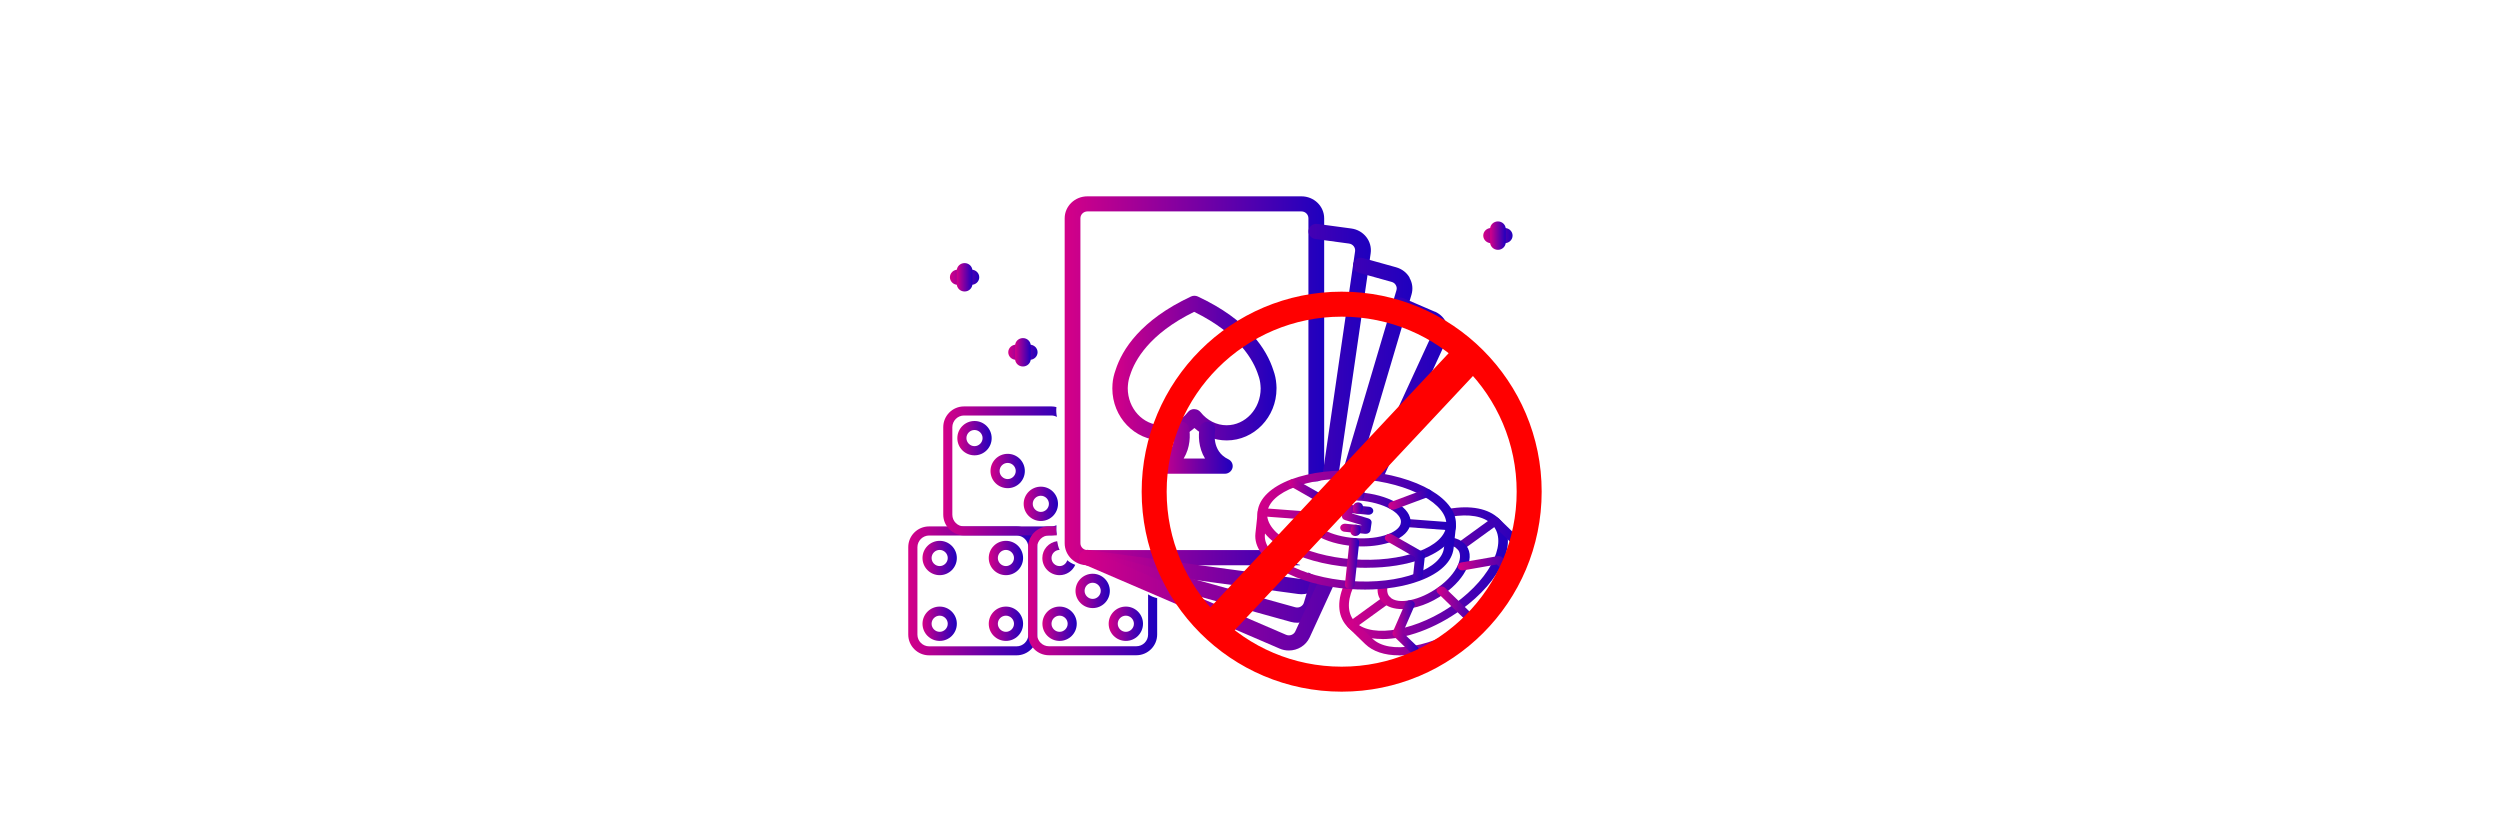 <?xml version="1.0" encoding="UTF-8"?>
<svg id="_Слой_1" data-name="Слой 1" xmlns="http://www.w3.org/2000/svg" version="1.1" xmlns:xlink="http://www.w3.org/1999/xlink" viewBox="0 0 300 100">
  <defs>
    <style>
      .cls-1 {
        fill: url(#_Безымянный_градиент_9-7);
      }

      .cls-1, .cls-2, .cls-3, .cls-4, .cls-5, .cls-6, .cls-7, .cls-8, .cls-9, .cls-10, .cls-11, .cls-12, .cls-13, .cls-14, .cls-15, .cls-16, .cls-17, .cls-18, .cls-19, .cls-20, .cls-21, .cls-22, .cls-23, .cls-24, .cls-25, .cls-26, .cls-27, .cls-28, .cls-29, .cls-30, .cls-31, .cls-32, .cls-33, .cls-34, .cls-35, .cls-36, .cls-37, .cls-38, .cls-39, .cls-40, .cls-41, .cls-42, .cls-43, .cls-44, .cls-45, .cls-46, .cls-47, .cls-48, .cls-49 {
        stroke-width: 0px;
      }

      .cls-2 {
        fill: url(#_Безымянный_градиент_9-35);
      }

      .cls-3 {
        fill: url(#_Безымянный_градиент_9-10);
      }

      .cls-4 {
        fill: #d0647a;
      }

      .cls-4, .cls-50, .cls-51 {
        display: none;
      }

      .cls-5 {
        fill: url(#_Безымянный_градиент_9-39);
      }

      .cls-6 {
        fill: url(#_Безымянный_градиент_9-13);
      }

      .cls-7 {
        fill: url(#_Безымянный_градиент_9-2);
      }

      .cls-8 {
        fill: url(#_Безымянный_градиент_9-5);
      }

      .cls-9 {
        fill: url(#_Безымянный_градиент_9-41);
      }

      .cls-10 {
        fill: url(#_Безымянный_градиент_9-16);
      }

      .cls-11 {
        fill: url(#_Безымянный_градиент_9-46);
      }

      .cls-12 {
        fill: url(#_Безымянный_градиент_9);
      }

      .cls-52 {
        stroke-width: 3px;
      }

      .cls-52, .cls-53 {
        fill: none;
      }

      .cls-52, .cls-53, .cls-50 {
        stroke: red;
        stroke-miterlimit: 10;
      }

      .cls-13 {
        fill: url(#_Безымянный_градиент_9-8);
      }

      .cls-14 {
        fill: url(#_Безымянный_градиент_9-31);
      }

      .cls-15 {
        fill: url(#_Безымянный_градиент_9-15);
      }

      .cls-16 {
        fill: url(#_Безымянный_градиент_9-12);
      }

      .cls-17 {
        fill: url(#_Безымянный_градиент_9-27);
      }

      .cls-53 {
        stroke-width: 4px;
      }

      .cls-18 {
        fill: url(#_Безымянный_градиент_9-20);
      }

      .cls-19 {
        fill: url(#_Безымянный_градиент_9-47);
      }

      .cls-20 {
        fill: url(#_Безымянный_градиент_9-32);
      }

      .cls-21 {
        fill: url(#_Безымянный_градиент_9-22);
      }

      .cls-22 {
        fill: url(#_Безымянный_градиент_9-19);
      }

      .cls-23 {
        fill: url(#_Безымянный_градиент_9-25);
      }

      .cls-24 {
        fill: url(#_Безымянный_градиент_9-40);
      }

      .cls-25 {
        fill: url(#_Безымянный_градиент_9-3);
      }

      .cls-26 {
        fill: url(#_Безымянный_градиент_9-4);
      }

      .cls-27 {
        fill: url(#_Безымянный_градиент_9-9);
      }

      .cls-28 {
        fill: url(#_Безымянный_градиент_9-29);
      }

      .cls-29 {
        fill: url(#_Безымянный_градиент_9-14);
      }

      .cls-30 {
        fill: url(#_Безымянный_градиент_9-36);
      }

      .cls-31 {
        fill: url(#_Безымянный_градиент_9-28);
      }

      .cls-32 {
        fill: url(#_Безымянный_градиент_9-44);
      }

      .cls-33 {
        fill: url(#_Безымянный_градиент_9-18);
      }

      .cls-34 {
        fill: url(#_Безымянный_градиент_9-33);
      }

      .cls-35 {
        fill: url(#_Безымянный_градиент_9-30);
      }

      .cls-36 {
        fill: url(#_Безымянный_градиент_9-42);
      }

      .cls-37 {
        fill: url(#_Безымянный_градиент_9-17);
      }

      .cls-38 {
        fill: #231f20;
      }

      .cls-39 {
        fill: url(#_Безымянный_градиент_9-37);
      }

      .cls-40 {
        fill: url(#_Безымянный_градиент_9-11);
      }

      .cls-41 {
        fill: url(#_Безымянный_градиент_9-24);
      }

      .cls-50 {
        fill: #fc0303;
      }

      .cls-42 {
        fill: url(#_Безымянный_градиент_9-38);
      }

      .cls-43 {
        fill: url(#_Безымянный_градиент_9-43);
      }

      .cls-44 {
        fill: url(#_Безымянный_градиент_9-45);
      }

      .cls-45 {
        fill: url(#_Безымянный_градиент_9-34);
      }

      .cls-46 {
        fill: url(#_Безымянный_градиент_9-26);
      }

      .cls-47 {
        fill: url(#_Безымянный_градиент_9-23);
      }

      .cls-48 {
        fill: url(#_Безымянный_градиент_9-21);
      }

      .cls-49 {
        fill: url(#_Безымянный_градиент_9-6);
      }
    </style>
    <linearGradient id="_Безымянный_градиент_9" data-name="Безымянный градиент 9" x1="127.76" y1="45.68" x2="158.89" y2="45.68" gradientUnits="userSpaceOnUse">
      <stop offset="0" stop-color="#d40088"/>
      <stop offset="1" stop-color="#1e00bf"/>
    </linearGradient>
    <linearGradient id="_Безымянный_градиент_9-2" data-name="Безымянный градиент 9" x1="129.54" y1="68.64" x2="164.5" y2="68.64" xlink:href="#_Безымянный_градиент_9"/>
    <linearGradient id="_Безымянный_градиент_9-3" data-name="Безымянный градиент 9" x1="129.54" y1="42.2" x2="164.5" y2="42.2" xlink:href="#_Безымянный_градиент_9"/>
    <linearGradient id="_Безымянный_градиент_9-4" data-name="Безымянный градиент 9" x1="129.54" y1="70.36" x2="169.5" y2="70.36" xlink:href="#_Безымянный_градиент_9"/>
    <linearGradient id="_Безымянный_градиент_9-5" data-name="Безымянный градиент 9" x1="129.54" y1="44.07" x2="169.5" y2="44.07" xlink:href="#_Безымянный_градиент_9"/>
    <linearGradient id="_Безымянный_градиент_9-6" data-name="Безымянный градиент 9" x1="129.54" y1="72.03" x2="173.79" y2="72.03" xlink:href="#_Безымянный_градиент_9"/>
    <linearGradient id="_Безымянный_градиент_9-7" data-name="Безымянный градиент 9" x1="129.54" y1="46.69" x2="173.79" y2="46.69" xlink:href="#_Безымянный_градиент_9"/>
    <linearGradient id="_Безымянный_градиент_9-8" data-name="Безымянный градиент 9" x1="133.47" y1="44.17" x2="153.18" y2="44.17" xlink:href="#_Безымянный_градиент_9"/>
    <linearGradient id="_Безымянный_градиент_9-9" data-name="Безымянный градиент 9" x1="138.72" y1="53.73" x2="147.93" y2="53.73" xlink:href="#_Безымянный_градиент_9"/>
    <linearGradient id="_Безымянный_градиент_9-10" data-name="Безымянный градиент 9" x1="177.99" y1="28.27" x2="181.52" y2="28.27" xlink:href="#_Безымянный_градиент_9"/>
    <linearGradient id="_Безымянный_градиент_9-11" data-name="Безымянный градиент 9" x1="113.99" y1="33.27" x2="117.52" y2="33.27" xlink:href="#_Безымянный_градиент_9"/>
    <linearGradient id="_Безымянный_градиент_9-12" data-name="Безымянный градиент 9" x1="120.99" y1="42.27" x2="124.52" y2="42.27" xlink:href="#_Безымянный_градиент_9"/>
    <linearGradient id="_Безымянный_градиент_9-13" data-name="Безымянный градиент 9" x1="178.81" y1="28.27" x2="180.7" y2="28.27" xlink:href="#_Безымянный_градиент_9"/>
    <linearGradient id="_Безымянный_градиент_9-14" data-name="Безымянный градиент 9" x1="114.81" y1="33.27" x2="116.7" y2="33.27" xlink:href="#_Безымянный_градиент_9"/>
    <linearGradient id="_Безымянный_градиент_9-15" data-name="Безымянный градиент 9" x1="121.81" y1="42.27" x2="123.7" y2="42.27" xlink:href="#_Безымянный_градиент_9"/>
    <linearGradient id="_Безымянный_градиент_9-16" data-name="Безымянный градиент 9" x1="160.71" y1="68.78" x2="180.96" y2="68.78" xlink:href="#_Безымянный_градиент_9"/>
    <linearGradient id="_Безымянный_градиент_9-17" data-name="Безымянный градиент 9" x1="161.66" y1="70.35" x2="183" y2="70.35" xlink:href="#_Безымянный_градиент_9"/>
    <linearGradient id="_Безымянный_градиент_9-18" data-name="Безымянный градиент 9" x1="165.31" y1="68.8" x2="176.36" y2="68.8" xlink:href="#_Безымянный_градиент_9"/>
    <linearGradient id="_Безымянный_градиент_9-19" data-name="Безымянный градиент 9" x1="172.4" y1="72.81" x2="177.59" y2="72.81" xlink:href="#_Безымянный_градиент_9"/>
    <linearGradient id="_Безымянный_градиент_9-20" data-name="Безымянный градиент 9" x1="167.1" y1="75.22" x2="170.23" y2="75.22" xlink:href="#_Безымянный_градиент_9"/>
    <linearGradient id="_Безымянный_градиент_9-21" data-name="Безымянный градиент 9" x1="174.92" y1="68.19" x2="182.46" y2="68.19" xlink:href="#_Безымянный_градиент_9"/>
    <linearGradient id="_Безымянный_градиент_9-22" data-name="Безымянный градиент 9" x1="150.9" y1="62.31" x2="174.73" y2="62.31" xlink:href="#_Безымянный_градиент_9"/>
    <linearGradient id="_Безымянный_градиент_9-23" data-name="Безымянный градиент 9" x1="150.62" y1="65.86" x2="174.71" y2="65.86" xlink:href="#_Безымянный_градиент_9"/>
    <linearGradient id="_Безымянный_градиент_9-24" data-name="Безымянный градиент 9" x1="156.36" y1="62.31" x2="169.26" y2="62.31" xlink:href="#_Безымянный_градиент_9"/>
    <linearGradient id="_Безымянный_градиент_9-25" data-name="Безымянный градиент 9" x1="162.52" y1="58.29" x2="163.95" y2="58.29" xlink:href="#_Безымянный_градиент_9"/>
    <linearGradient id="_Безымянный_градиент_9-26" data-name="Безымянный градиент 9" x1="161.39" y1="67.62" x2="163.1" y2="67.62" xlink:href="#_Безымянный_градиент_9"/>
    <linearGradient id="_Безымянный_градиент_9-27" data-name="Безымянный градиент 9" x1="154.62" y1="59.02" x2="159.45" y2="59.02" xlink:href="#_Безымянный_градиент_9"/>
    <linearGradient id="_Безымянный_градиент_9-28" data-name="Безымянный градиент 9" x1="166.18" y1="66.85" x2="171" y2="66.85" xlink:href="#_Безымянный_градиент_9"/>
    <linearGradient id="_Безымянный_градиент_9-29" data-name="Безымянный градиент 9" x1="153.55" y1="65.99" x2="159.04" y2="65.99" xlink:href="#_Безымянный_градиент_9"/>
    <linearGradient id="_Безымянный_градиент_9-30" data-name="Безымянный градиент 9" x1="166.59" y1="59.92" x2="171.79" y2="59.92" xlink:href="#_Безымянный_градиент_9"/>
    <linearGradient id="_Безымянный_градиент_9-31" data-name="Безымянный градиент 9" x1="160.83" y1="62.31" x2="164.8" y2="62.31" xlink:href="#_Безымянный_градиент_9"/>
    <linearGradient id="_Безымянный_градиент_9-32" data-name="Безымянный градиент 9" x1="162.35" y1="60.97" x2="163.55" y2="60.97" xlink:href="#_Безымянный_градиент_9"/>
    <linearGradient id="_Безымянный_градиент_9-33" data-name="Безымянный градиент 9" x1="162.07" y1="63.64" x2="163.27" y2="63.64" xlink:href="#_Безымянный_градиент_9"/>
    <linearGradient id="_Безымянный_градиент_9-34" data-name="Безымянный градиент 9" x1="109" y1="70.9" x2="124.47" y2="70.9" xlink:href="#_Безымянный_градиент_9"/>
    <linearGradient id="_Безымянный_градиент_9-35" data-name="Безымянный градиент 9" x1="110.7" y1="66.96" x2="114.82" y2="66.96" xlink:href="#_Безымянный_градиент_9"/>
    <linearGradient id="_Безымянный_градиент_9-36" data-name="Безымянный градиент 9" x1="118.65" y1="66.96" x2="122.77" y2="66.96" xlink:href="#_Безымянный_градиент_9"/>
    <linearGradient id="_Безымянный_градиент_9-37" data-name="Безымянный градиент 9" x1="110.7" y1="74.85" x2="114.82" y2="74.85" xlink:href="#_Безымянный_градиент_9"/>
    <linearGradient id="_Безымянный_градиент_9-38" data-name="Безымянный градиент 9" x1="118.65" y1="74.85" x2="122.77" y2="74.85" xlink:href="#_Безымянный_градиент_9"/>
    <linearGradient id="_Безымянный_градиент_9-39" data-name="Безымянный градиент 9" x1="113.18" y1="56.52" x2="128.66" y2="56.52" xlink:href="#_Безымянный_градиент_9"/>
    <linearGradient id="_Безымянный_градиент_9-40" data-name="Безымянный градиент 9" x1="114.88" y1="52.58" x2="119.01" y2="52.58" xlink:href="#_Безымянный_градиент_9"/>
    <linearGradient id="_Безымянный_градиент_9-41" data-name="Безымянный градиент 9" x1="118.86" y1="56.52" x2="122.98" y2="56.52" xlink:href="#_Безымянный_градиент_9"/>
    <linearGradient id="_Безымянный_градиент_9-42" data-name="Безымянный градиент 9" x1="122.83" y1="60.46" x2="126.96" y2="60.46" xlink:href="#_Безымянный_градиент_9"/>
    <linearGradient id="_Безымянный_градиент_9-43" data-name="Безымянный градиент 9" x1="123.39" y1="70.9" x2="138.86" y2="70.9" xlink:href="#_Безымянный_градиент_9"/>
    <linearGradient id="_Безымянный_градиент_9-44" data-name="Безымянный градиент 9" x1="125.09" y1="66.98" x2="129.21" y2="66.98" xlink:href="#_Безымянный_градиент_9"/>
    <linearGradient id="_Безымянный_градиент_9-45" data-name="Безымянный градиент 9" x1="129.06" y1="70.9" x2="133.18" y2="70.9" xlink:href="#_Безымянный_градиент_9"/>
    <linearGradient id="_Безымянный_градиент_9-46" data-name="Безымянный градиент 9" x1="133.04" y1="74.85" x2="137.16" y2="74.85" xlink:href="#_Безымянный_градиент_9"/>
    <linearGradient id="_Безымянный_градиент_9-47" data-name="Безымянный градиент 9" x1="125.09" y1="74.85" x2="129.21" y2="74.85" xlink:href="#_Безымянный_градиент_9"/>
  </defs>
  <g>
    <path class="cls-12" d="M130.49,25.37h25.68c.47,0,.84.37.84.82v31.59s.07,0,.11,0c.35,0,.69-.01,1.04-.02.23-.12.47-.21.74-.28v-31.28c0-1.46-1.22-2.64-2.73-2.64h-25.68c-1.51,0-2.73,1.18-2.73,2.64v38.99c0,1.46,1.22,2.64,2.73,2.64h25.53s-.04-.04-.06-.06c-.07-.02-.14-.03-.22-.05-.84-.21-1.52-.75-1.98-1.43-.16-.08-.31-.17-.45-.28h-22.82c-.47,0-.84-.37-.84-.82V26.19c0-.45.38-.82.84-.82Z"/>
    <path class="cls-7" d="M157.01,68.67v.1c-.05.22-.16.41-.34.54-.18.13-.4.19-.63.16l-25.43-3.46c-.52-.07-.99.28-1.06.78-.07.5.29.96.8,1.03l25.43,3.46c.13.02.26.03.39.03.59,0,1.16-.18,1.64-.53.44-.32.76-.76.94-1.26-.6-.18-1.18-.45-1.73-.83Z"/>
    <path class="cls-25" d="M161.89,29.23c.46.06.78.48.72.92l-3.98,27.39c.28-.09.59-.14.93-.17.31-.15.66-.26,1.05-.31l3.87-26.66c.21-1.44-.83-2.78-2.32-2.98l-4.07-.55c-.52-.07-.99.28-1.06.78-.07.5.29.96.8,1.03l4.07.55Z"/>
    <path class="cls-26" d="M157.47,68.95l-1,3.36c-.06.21-.2.38-.4.49-.2.11-.42.13-.64.07l-24.68-6.85c-.5-.14-1.02.14-1.17.63-.14.48.15.99.65,1.13l24.68,6.85c.25.07.5.1.76.1.46,0,.91-.11,1.32-.33.64-.34,1.1-.9,1.3-1.58l.95-3.19c-.6-.12-1.19-.34-1.76-.67Z"/>
    <path class="cls-8" d="M169.16,33.33c-.35-.62-.93-1.06-1.64-1.26l-3.95-1.1c-.5-.14-1.02.14-1.17.63-.14.48.15.99.65,1.13l3.95,1.1c.22.06.4.2.5.39.11.19.14.41.07.62l-6.58,22.2c.05,0,.11,0,.16,0,.42,0,.79.06,1.13.17.2-.04.42-.07.64-.08l6.46-21.78c.2-.68.12-1.39-.24-2.01Z"/>
    <path class="cls-49" d="M158.38,69.37l-2.94,6.39c-.09.2-.26.35-.47.43-.21.08-.44.07-.65-.02l-23.46-10.1c-.48-.2-1.03,0-1.25.46-.21.46,0,1,.48,1.2l23.46,10.1c.36.16.74.23,1.11.23,1.05,0,2.04-.58,2.5-1.57l3.11-6.77c-.64-.01-1.28-.13-1.9-.36Z"/>
    <path class="cls-1" d="M172.17,37.4l-3.76-1.62c-.48-.2-1.03,0-1.24.46-.21.46,0,1,.48,1.2l3.76,1.62c.42.18.62.67.43,1.08l-7.85,17.05c.09.02.16.06.24.08.59,0,1.12.15,1.6.4l7.73-16.79c.61-1.33,0-2.89-1.38-3.49Z"/>
    <path class="cls-13" d="M147.2,52.85c-1.44,0-2.8-.53-3.87-1.49-1.07.96-2.44,1.49-3.87,1.49-3.3,0-5.98-2.8-5.98-6.24,0,0,0-.2.02-.52.04-.57.17-1.14.37-1.69.78-2.44,2.99-5.98,9.05-8.82.26-.12.56-.12.82,0,6.05,2.83,8.27,6.37,9.06,8.84.2.54.32,1.11.36,1.68.03.34.02.54.02.54,0,3.41-2.68,6.21-5.98,6.21ZM143.32,49.1c.29,0,.57.13.75.36.78.99,1.92,1.57,3.12,1.57,2.26,0,4.09-1.98,4.09-4.42,0-.05,0-.17-.02-.35-.03-.44-.12-.85-.27-1.25-.55-1.73-2.27-4.93-7.69-7.59-5.41,2.65-7.13,5.85-7.67,7.55-.16.43-.25.85-.28,1.27-.02.2-.02.31-.02.33,0,2.47,1.84,4.45,4.1,4.45,1.2,0,2.34-.57,3.12-1.57.18-.23.46-.36.75-.36Z"/>
    <path class="cls-27" d="M146.99,56.85h-7.33c-.44,0-.82-.29-.92-.71-.1-.41.11-.84.5-1.03,2.08-.98,1.6-3.39,1.59-3.41-.1-.49.22-.98.74-1.08.51-.1,1.01.22,1.11.71.18.86.16,2.38-.64,3.69h2.56c-.8-1.3-.82-2.82-.64-3.69.1-.49.6-.81,1.11-.71.51.1.84.58.74,1.08-.02.09-.46,2.44,1.59,3.41.39.19.6.61.5,1.03-.1.41-.48.71-.92.71Z"/>
    <path class="cls-3" d="M180.57,29.18h-1.64c-.52,0-.94-.41-.94-.91s.42-.91.94-.91h1.64c.52,0,.94.41.94.91s-.42.91-.94.91Z"/>
    <path class="cls-40" d="M116.57,34.18h-1.64c-.52,0-.94-.41-.94-.91s.42-.91.94-.91h1.64c.52,0,.94.41.94.91s-.42.91-.94.91Z"/>
    <path class="cls-16" d="M123.57,43.18h-1.64c-.52,0-.94-.41-.94-.91s.42-.91.94-.91h1.64c.52,0,.94.41.94.91s-.42.91-.94.91Z"/>
    <path class="cls-6" d="M179.75,29.98c-.52,0-.94-.41-.94-.91v-1.59c0-.5.42-.91.94-.91s.94.41.94.91v1.59c0,.5-.42.91-.94.91Z"/>
    <path class="cls-29" d="M115.75,34.98c-.52,0-.94-.41-.94-.91v-1.59c0-.5.42-.91.94-.91s.94.41.94.91v1.59c0,.5-.42.91-.94.91Z"/>
    <path class="cls-15" d="M122.75,43.98c-.52,0-.94-.41-.94-.91v-1.59c0-.5.42-.91.94-.91s.94.41.94.91v1.59c0,.5-.42.91-.94.91Z"/>
  </g>
  <g>
    <path class="cls-10" d="M165.86,76.68c-1.68,0-3.11-.44-4.06-1.36-1.24-1.2-1.43-3.01-.54-5.1.11-.25.44-.38.74-.29.3.09.46.37.35.62-.74,1.74-.63,3.21.32,4.14,2.04,1.98,7.5.94,11.92-2.26,2.22-1.61,3.89-3.52,4.7-5.38.77-1.76.66-3.25-.31-4.18-.96-.93-2.7-1.24-4.89-.86-.31.06-.62-.11-.68-.38-.06-.26.14-.52.45-.57,2.62-.46,4.75-.04,6,1.17,1.25,1.21,1.43,3.04.52,5.15-.87,2.01-2.66,4.06-5.03,5.78-3.17,2.29-6.68,3.53-9.49,3.53Z"/>
    <path class="cls-37" d="M167.87,78.64c-1.72,0-3.12-.46-4.04-1.35l-2.04-1.98c-.1-.1-.15-.22-.14-.35.01-.13.08-.25.2-.33l4.14-3c.24-.17.61-.15.82.05.21.2.18.51-.06.68l-3.7,2.68,1.66,1.61c.96.93,2.7,1.24,4.89.86,2.31-.4,4.81-1.51,7.03-3.12,2.22-1.61,3.89-3.52,4.7-5.38.77-1.76.66-3.25-.31-4.18l-1.66-1.61-3.7,2.68c-.24.17-.61.15-.82-.05-.21-.2-.18-.51.06-.68l4.14-3c.24-.18.61-.15.82.05l2.04,1.98c1.25,1.21,1.43,3.04.52,5.15-.87,2.01-2.66,4.06-5.03,5.78s-5.05,2.9-7.55,3.34c-.69.12-1.35.18-1.97.18Z"/>
    <path class="cls-33" d="M168.25,73.09c-.95,0-1.77-.25-2.31-.78-.55-.54-.75-1.27-.57-2.14.05-.26.35-.44.67-.39.31.05.53.3.47.56-.08.39-.1.95.3,1.33.96.93,3.61.38,5.79-1.2,1.12-.81,1.95-1.76,2.36-2.69.36-.83.32-1.52-.11-1.93-.2-.19-.48-.33-.84-.39-.31-.06-.51-.32-.44-.58.07-.26.38-.42.69-.37.61.11,1.1.35,1.47.71.72.69.83,1.72.32,2.9-.47,1.08-1.42,2.18-2.69,3.09-1.69,1.22-3.58,1.88-5.11,1.88Z"/>
    <path class="cls-22" d="M177.01,75.25c-.16,0-.32-.06-.44-.17l-4.04-3.91c-.21-.2-.18-.51.06-.68.24-.17.61-.15.82.05l4.03,3.91c.21.2.18.51-.06.68-.11.08-.24.12-.38.12Z"/>
    <path class="cls-18" d="M169.65,78.41c-.16,0-.32-.06-.44-.17l-1.97-1.91c-.14-.13-.18-.32-.11-.48l1.52-3.49c.11-.25.44-.38.74-.29.3.09.46.37.35.62l-1.4,3.22,1.75,1.69c.21.2.18.51-.06.68-.11.08-.24.12-.38.12Z"/>
    <path class="cls-48" d="M181.88,69.67c-.16,0-.32-.06-.44-.17l-1.82-1.76-4.01.7c-.31.05-.62-.11-.68-.38-.06-.26.14-.52.45-.57l4.34-.75c.21-.04.42.02.56.16l2.04,1.98c.21.2.18.51-.06.68-.11.08-.24.12-.38.12Z"/>
    <path class="cls-21" d="M164.06,68.14c-.61,0-1.24-.02-1.86-.07-6.67-.5-11.63-3.42-11.29-6.66.17-1.59,1.61-2.98,4.05-3.89,2.33-.87,5.33-1.22,8.46-.99,6.67.5,11.63,3.42,11.28,6.65-.17,1.59-1.61,2.98-4.05,3.89-1.86.7-4.16,1.06-6.59,1.06ZM161.55,57.44c-2.27,0-4.4.34-6.11.98-2.04.76-3.24,1.86-3.37,3.09-.28,2.6,4.41,5.17,10.23,5.6,2.93.22,5.73-.11,7.88-.91,2.04-.76,3.24-1.86,3.37-3.09.28-2.6-4.41-5.17-10.23-5.6-.6-.04-1.19-.07-1.77-.07Z"/>
    <path class="cls-47" d="M163.79,70.75c-.61,0-1.24-.02-1.86-.07-3.12-.23-6-1.02-8.11-2.23-2.21-1.26-3.34-2.83-3.17-4.43l.28-2.6c.01-.13.09-.25.21-.33.12-.08.27-.12.42-.11l5.45.41c.32.02.55.26.52.53-.03.27-.32.46-.63.44l-4.88-.36-.23,2.12c-.13,1.23.82,2.49,2.67,3.54,1.95,1.11,4.64,1.84,7.57,2.06,2.93.22,5.73-.11,7.88-.91,2.04-.76,3.24-1.86,3.37-3.09l.23-2.12-4.88-.36c-.32-.02-.55-.26-.52-.53.03-.27.31-.47.63-.44l5.45.41c.15.01.29.07.39.17.1.1.15.23.13.35l-.28,2.6c-.17,1.59-1.61,2.98-4.05,3.89-1.86.7-4.15,1.06-6.59,1.06Z"/>
    <path class="cls-41" d="M163.46,65.57c-.33,0-.66-.01-.99-.04-3.61-.27-6.29-1.9-6.1-3.7.1-.91.9-1.7,2.27-2.21,1.25-.47,2.85-.66,4.52-.53,1.66.12,3.2.55,4.34,1.19,1.23.7,1.86,1.59,1.76,2.51-.1.91-.9,1.7-2.26,2.21-1,.37-2.23.57-3.53.57ZM162.16,60.02c-1.14,0-2.2.17-3.05.49-.96.36-1.53.86-1.58,1.41-.13,1.22,2.18,2.44,5.05,2.65,1.47.11,2.87-.05,3.95-.45.96-.36,1.52-.86,1.58-1.41.06-.55-.39-1.12-1.26-1.62-.97-.55-2.32-.92-3.79-1.03-.3-.02-.6-.03-.89-.03Z"/>
    <path class="cls-23" d="M163.1,60.05s-.03,0-.05,0c-.32-.02-.55-.26-.53-.53l.27-2.55c.03-.27.31-.46.63-.44.32.02.55.26.53.53l-.27,2.55c-.03.25-.28.44-.58.44Z"/>
    <path class="cls-46" d="M161.97,70.68s-.03,0-.05,0c-.32-.02-.55-.26-.53-.53l.55-5.15c.03-.27.31-.47.63-.44.32.02.55.26.53.53l-.55,5.15c-.03.25-.28.44-.58.44Z"/>
    <path class="cls-17" d="M158.87,60.54c-.11,0-.23-.03-.32-.08l-3.67-2.09c-.26-.15-.33-.45-.15-.67.18-.22.54-.28.8-.13l3.67,2.09c.26.15.33.45.15.67-.11.14-.29.21-.48.21Z"/>
    <path class="cls-31" d="M170.15,69.64s-.03,0-.05,0c-.32-.02-.55-.26-.53-.53l.24-2.23-3.38-1.93c-.26-.15-.33-.45-.15-.67.18-.22.54-.28.8-.13l3.66,2.09c.17.1.27.27.25.44l-.27,2.51c-.03.25-.28.44-.58.44Z"/>
    <path class="cls-28" d="M154.13,68.53s-.03,0-.05,0c-.32-.02-.55-.26-.52-.53l.28-2.6c.02-.18.15-.33.34-.4l4.05-1.51c.29-.11.63,0,.76.25.13.24,0,.53-.29.64l-3.74,1.4-.25,2.32c-.03.25-.28.44-.58.44Z"/>
    <path class="cls-35" d="M167.17,61.16c-.22,0-.43-.11-.53-.29-.13-.24,0-.53.29-.64l4.05-1.51c.29-.11.63,0,.76.25.13.24,0,.53-.29.64l-4.05,1.51c-.08.03-.16.04-.24.04Z"/>
    <path class="cls-14" d="M163.89,64.06s-.05,0-.07,0l-2.48-.25c-.32-.03-.54-.27-.51-.54.04-.27.33-.45.64-.42l1.91.19v-.04s-1.97-.59-1.97-.59c-.26-.08-.41-.29-.38-.52l.13-.91c.04-.27.33-.45.64-.42l2.48.25c.32.03.54.27.51.54-.04.27-.33.45-.64.42l-1.91-.19v.04s1.97.59,1.97.59c.26.08.41.29.38.52l-.13.91c-.02.13-.1.24-.22.32-.1.07-.23.1-.36.1Z"/>
    <path class="cls-20" d="M162.93,61.64s-.03,0-.05,0c-.32-.02-.55-.26-.53-.53l.04-.38c.03-.27.31-.46.63-.44.32.02.55.26.53.53l-.04.38c-.03.25-.28.44-.58.44Z"/>
    <path class="cls-34" d="M162.65,64.32s-.03,0-.05,0c-.32-.02-.55-.26-.53-.53l.04-.38c.03-.27.31-.46.63-.44.32.02.55.26.53.53l-.04.38c-.03.25-.28.44-.58.44Z"/>
  </g>
  <g>
    <path class="cls-45" d="M121.98,78.64h-10.49c-1.38,0-2.5-1.12-2.5-2.49v-10.49c0-1.38,1.12-2.49,2.5-2.49h10.49c1.38,0,2.49,1.12,2.49,2.49v10.49c0,1.38-1.12,2.49-2.49,2.49ZM111.5,64.26c-.77,0-1.41.63-1.41,1.41v10.49c0,.77.63,1.4,1.41,1.4h10.49c.77,0,1.41-.63,1.41-1.4v-10.49c0-.77-.63-1.41-1.41-1.41h-10.49Z"/>
    <path class="cls-2" d="M112.76,69.02c-1.14,0-2.06-.92-2.06-2.06s.93-2.06,2.06-2.06,2.06.92,2.06,2.06-.92,2.06-2.06,2.06ZM112.76,65.99c-.54,0-.97.44-.97.97s.44.97.97.97.97-.44.97-.97-.44-.97-.97-.97Z"/>
    <path class="cls-30" d="M120.71,69.02c-1.14,0-2.06-.92-2.06-2.06s.92-2.06,2.06-2.06,2.06.92,2.06,2.06-.92,2.06-2.06,2.06ZM120.71,65.99c-.54,0-.97.44-.97.97s.44.97.97.97.97-.44.97-.97-.44-.97-.97-.97Z"/>
    <path class="cls-39" d="M112.76,76.91c-1.14,0-2.06-.92-2.06-2.06s.93-2.06,2.06-2.06,2.06.92,2.06,2.06-.92,2.06-2.06,2.06ZM112.76,73.88c-.54,0-.97.44-.97.97s.44.97.97.97.97-.44.97-.97-.44-.97-.97-.97Z"/>
    <path class="cls-42" d="M120.71,76.91c-1.14,0-2.06-.92-2.06-2.06s.92-2.06,2.06-2.06,2.06.92,2.06,2.06-.92,2.06-2.06,2.06ZM120.71,73.88c-.54,0-.97.44-.97.97s.44.97.97.97.97-.44.97-.97-.44-.97-.97-.97Z"/>
    <path class="cls-5" d="M126.77,63.03c-.18.09-.39.14-.6.14h-10.49c-.77,0-1.4-.63-1.4-1.41v-10.49c0-.77.63-1.41,1.4-1.41h10.49c.24,0,.46.07.66.17-.08-.39-.1-.79-.06-1.18-.19-.05-.39-.08-.6-.08h-10.49c-1.38,0-2.49,1.12-2.49,2.49v10.49c0,1.38,1.12,2.49,2.49,2.49h10.49c.22,0,.43-.04.64-.09-.06-.37-.07-.76-.03-1.14Z"/>
    <path class="cls-24" d="M116.94,54.64c-1.14,0-2.06-.92-2.06-2.06s.92-2.06,2.06-2.06,2.06.92,2.06,2.06-.92,2.06-2.06,2.06ZM116.94,51.6c-.54,0-.97.44-.97.97s.44.97.97.97.97-.44.97-.97-.44-.97-.97-.97Z"/>
    <path class="cls-9" d="M120.92,58.58c-1.14,0-2.06-.92-2.06-2.06s.92-2.06,2.06-2.06,2.06.92,2.06,2.06-.92,2.06-2.06,2.06ZM120.92,55.55c-.54,0-.97.44-.97.97s.44.97.97.97.97-.44.97-.97-.44-.97-.97-.97Z"/>
    <path class="cls-36" d="M124.9,62.52c-1.14,0-2.06-.93-2.06-2.06s.92-2.06,2.06-2.06,2.06.92,2.06,2.06-.92,2.06-2.06,2.06ZM124.9,59.49c-.54,0-.97.44-.97.97s.44.97.97.97.97-.44.97-.97-.44-.97-.97-.97Z"/>
    <path class="cls-43" d="M137.77,71.32v4.83c0,.77-.63,1.4-1.41,1.4h-10.49c-.77,0-1.41-.63-1.41-1.4v-10.49c0-.77.63-1.41,1.41-1.41h.94c-.07-.36-.09-.72-.07-1.09h-.87c-1.38,0-2.49,1.12-2.49,2.49v10.49c0,1.38,1.12,2.49,2.49,2.49h10.49c1.38,0,2.5-1.12,2.5-2.49v-4.36c-.41-.09-.77-.25-1.09-.46Z"/>
    <path class="cls-32" d="M128.07,67.22c-.12.41-.48.71-.92.71-.54,0-.97-.44-.97-.97s.44-.97.97-.97c0,0,0,0,0,0-.15-.33-.24-.69-.29-1.05-1,.14-1.78.98-1.78,2.02,0,1.14.92,2.06,2.06,2.06.85,0,1.57-.51,1.89-1.24-.37-.13-.69-.32-.97-.56Z"/>
    <path class="cls-44" d="M131.12,72.97c-1.14,0-2.06-.93-2.06-2.06s.92-2.06,2.06-2.06,2.06.92,2.06,2.06-.92,2.06-2.06,2.06ZM131.12,69.93c-.54,0-.97.44-.97.97s.44.97.97.97.97-.44.97-.97-.44-.97-.97-.97Z"/>
    <path class="cls-11" d="M135.1,76.91c-1.14,0-2.06-.92-2.06-2.06s.92-2.06,2.06-2.06,2.06.92,2.06,2.06-.92,2.06-2.06,2.06ZM135.1,73.88c-.54,0-.97.44-.97.97s.44.97.97.97.97-.44.97-.97-.44-.97-.97-.97Z"/>
    <path class="cls-19" d="M127.15,76.91c-1.14,0-2.06-.92-2.06-2.06s.92-2.06,2.06-2.06,2.06.92,2.06,2.06-.92,2.06-2.06,2.06ZM127.15,73.88c-.54,0-.97.44-.97.97s.44.97.97.97.97-.44.97-.97-.44-.97-.97-.97Z"/>
  </g>
  <circle class="cls-52" cx="161" cy="59" r="22.5"/>
  <line class="cls-53" x1="176" y1="43" x2="146" y2="75"/>
  <g class="cls-51">
    <path class="cls-38" d="M155.03,73.96s0,0,0,0c-.28-.28-.64-.43-1.03-.43h-22.15c-.38,0-.76.16-1.04.43-.27.27-.43.65-.43,1.04v1.73h-1.79c-.41,0-.74.33-.74.74v1.72h-3.11c-.41,0-.74.33-.74.74v2.47c0,.41.33.74.74.74h36.36c.41,0,.74-.33.74-.74v-2.47c0-.41-.33-.74-.74-.74h-3.11v-1.72c0-.41-.33-.74-.74-.74h-1.79v-1.73c0-.39-.15-.76-.43-1.03ZM156.5,78.21v1.72c0,.41.33.74.74.74h3.11v.98h-34.87v-.98h3.11c.41,0,.74-.33.74-.74v-1.72h1.79c.41,0,.74-.33.74-.74l-.02-2.45h22.13s0,2.45,0,2.45c0,.41.33.74.74.74h1.79Z"/>
    <path class="cls-38" d="M137.66,58.39c-.91,1.06-.98,2.65-.09,3.8.59.76,1.48,1.16,2.37,1.16.64,0,1.29-.21,1.84-.63l8.31-6.47c.63-.49,1.04-1.2,1.14-2,.1-.79-.12-1.58-.61-2.21-.78-1-2.09-1.38-3.26-1.01l-8.64-11.11c.64-1.04.6-2.41-.17-3.41-.49-.63-1.2-1.04-2-1.14-.8-.1-1.58.12-2.21.61l-8.31,6.47c-1.3,1.01-1.54,2.9-.53,4.21.59.76,1.47,1.15,2.37,1.15.45,0,.91-.11,1.33-.32l2.73,3.52-20.16,14.72c-.28.21-.47.52-.52.87-.02.11-.01.22,0,.34.03.23.11.45.26.64l2.59,3.33c.07.09.15.16.24.23.19.14.4.24.64.26.05,0,.09,0,.14,0,.3,0,.6-.11.83-.3l19.23-15.92,2.49,3.2ZM147.45,52.6s.04-.02.04-.02c0,0,0,0,0,0,.24-.14.5-.21.76-.21.45,0,.9.2,1.19.58.51.66.39,1.61-.26,2.12l-8.31,6.46c-.66.51-1.61.39-2.13-.26-.51-.66-.39-1.61.26-2.12l8.31-6.47s.09-.06.13-.08ZM128.89,45.92l-.11.09c-.66.51-1.61.39-2.12-.27-.51-.66-.39-1.61.27-2.13l8.31-6.46h0c.27-.21.59-.32.93-.32.06,0,.13,0,.19.01.4.05.76.25,1.01.57.46.59.41,1.44-.12,1.98l-.03.03s-.07.08-.11.11l-8.2,6.38ZM130.4,46.64l5.48-4.26,1.78-1.38,8.4,10.8-7.26,5.65-8.4-10.79ZM132.8,55.22l-17.66,14.62-2.35-3.02,18.53-13.53,1.51-1.1,1.42,1.83-1.45,1.2Z"/>
  </g>
  <rect class="cls-50" x="103.15" y="30.3" width="2.01" height="8.31" rx="1" ry="1" transform="translate(70.68 -70.02) rotate(53.93)"/>
  <rect class="cls-50" x="100.5" y="28.5" width="2" height="9" rx="1" ry="1"/>
  <path class="cls-4" d="M93.95,35.13l6.07,12.6c.29.61,1.08.77,1.58.31l10.55-9.43c.64-.57.35-1.63-.48-1.79l-5.46-1.04c3.05-8.33,11.67-13.5,20.52-11.82,9.86,1.88,16.32,11.56,14.42,21.58s-11.48,16.66-21.34,14.78c-5.39-1.03-9.97-4.42-12.58-9.33-.78-1.47-2.59-2.01-4.04-1.21-1.45.8-1.99,2.64-1.21,4.11,3.46,6.5,9.54,11.01,16.69,12.37,13.08,2.49,25.79-6.31,28.32-19.62,2.53-13.31-6.05-26.16-19.13-28.65-12.08-2.3-23.83,5.03-27.56,16.64l-5.25-1c-.82-.16-1.48.71-1.11,1.47Z"/>
</svg>